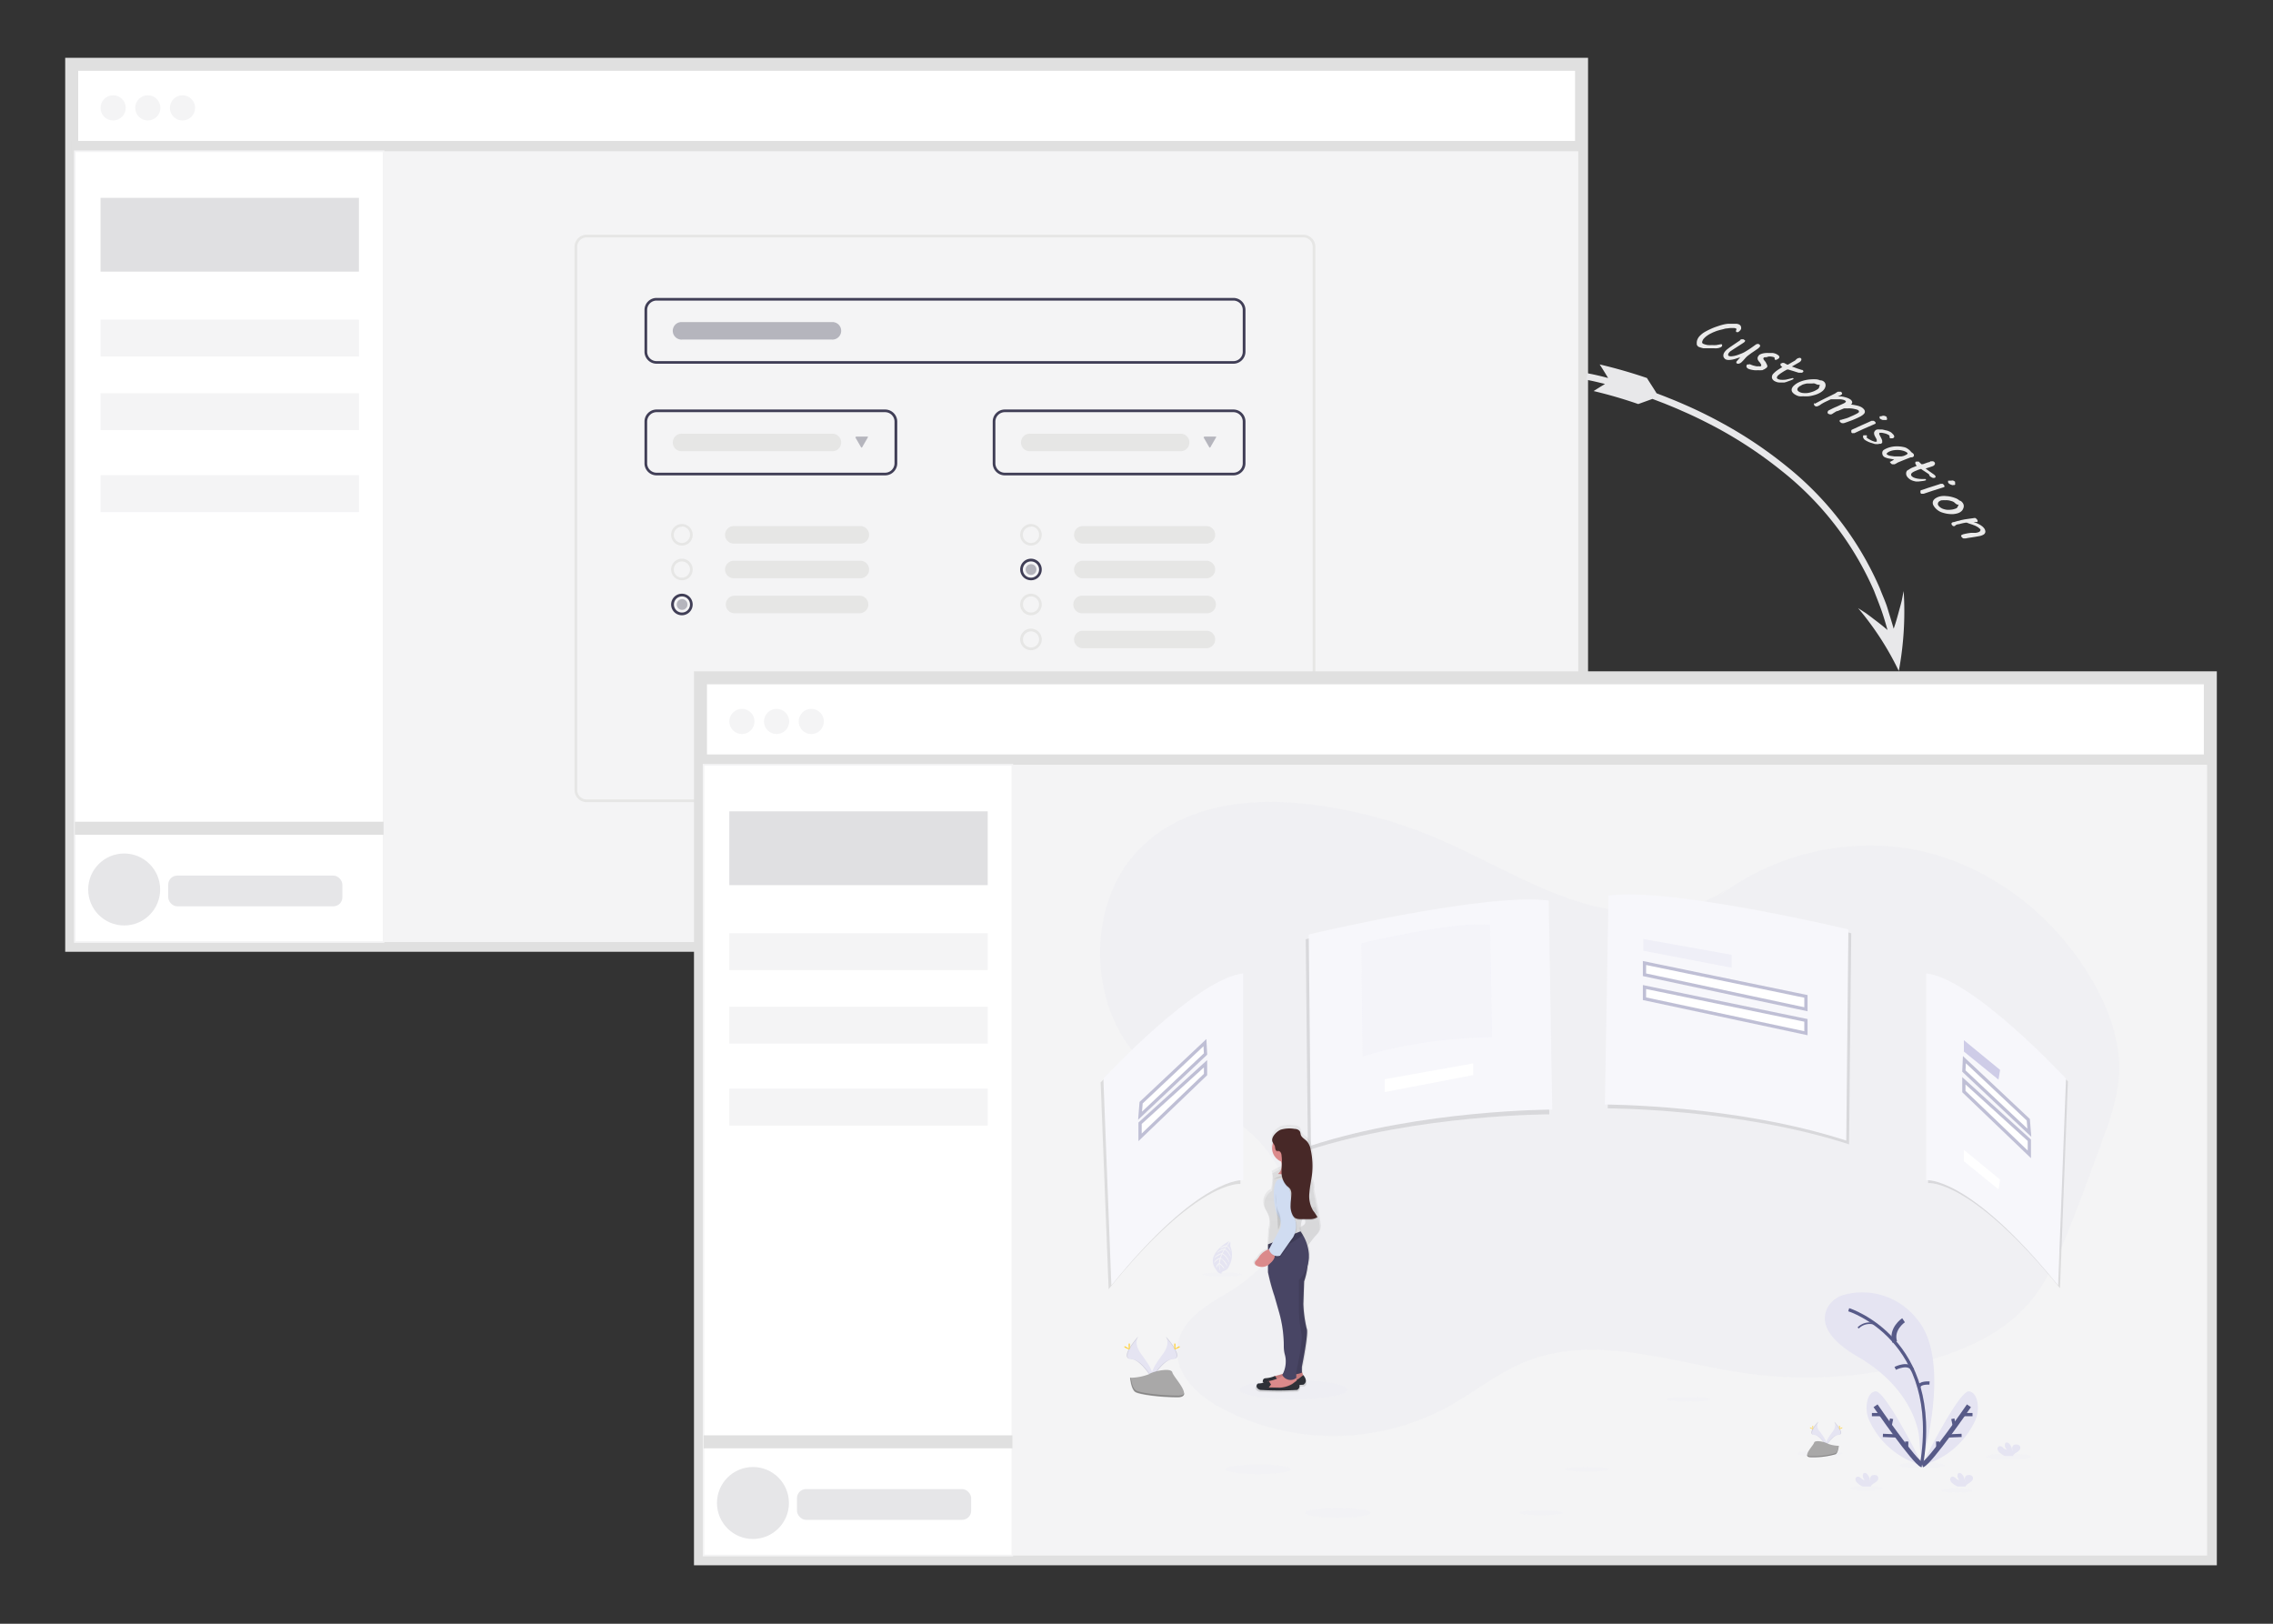 <svg xmlns="http://www.w3.org/2000/svg" xmlns:xlink="http://www.w3.org/1999/xlink" id="Layer_1" data-name="Layer 1" viewBox="0 0 350 250"><rect x="0" y="0" width="350" height="250" fill="#333333" stroke="none"/><defs><style>.cls-1,.cls-16,.cls-17,.cls-3{fill:#fff;}.cls-1{stroke:#e0e0e0;stroke-width:2px;}.cls-1,.cls-17,.cls-3,.cls-30,.cls-31,.cls-32{stroke-miterlimit:10;}.cls-2{fill:#f4f4f5;}.cls-3{stroke:#f4f4f5;}.cls-3,.cls-32{stroke-width:0.25px;}.cls-4{fill:#e6e6e8;}.cls-5{fill:#e0e0e2;}.cls-6{fill:#e6e6e5;}.cls-7{fill:#403e56;}.cls-8{fill:#b5b5bd;}.cls-9{fill:#ccc9e5;}.cls-10,.cls-18,.cls-19,.cls-9{opacity:0.1;}.cls-18,.cls-19,.cls-22,.cls-27,.cls-9{isolation:isolate;}.cls-11,.cls-19,.cls-22,.cls-27{fill:#010101;}.cls-12{fill:#f7f7fb;}.cls-13,.cls-22{opacity:0.2;}.cls-14,.cls-18{fill:#e5e4f2;}.cls-15{fill:#cecce7;}.cls-17{stroke:#bfbfd5;}.cls-17,.cls-30{stroke-width:0.5px;}.cls-20{fill:#ffd139;}.cls-21{fill:#a9a8a8;}.cls-23{fill:url(#linear-gradient);}.cls-24{fill:#db8a8b;}.cls-25{fill:#2f3138;}.cls-26{fill:#484564;}.cls-27{opacity:0.05;}.cls-28{fill:#d0dcf1;}.cls-29{fill:#472827;}.cls-30,.cls-31,.cls-32{fill:none;stroke:#575a88;}.cls-31{stroke-width:0.75px;}.cls-33{fill:#e8e8ea;}.cls-34{fill:#eaeaea;}</style><linearGradient id="linear-gradient" x1="2682.74" y1="-34.76" x2="2682.74" y2="6.39" gradientTransform="translate(2880.94 179.63) rotate(180)" gradientUnits="userSpaceOnUse"><stop offset="0" stop-color="#818181" stop-opacity="0.25"></stop><stop offset="0.54" stop-color="#818181" stop-opacity="0.12"></stop><stop offset="1" stop-color="#818181" stop-opacity="0.1"></stop></linearGradient></defs><title>Customisation</title><rect class="cls-1" x="11.04" y="9.9" width="232.49" height="135.64"></rect><line class="cls-1" x1="11.04" y1="22.7" x2="243.53" y2="22.7"></line><circle class="cls-2" cx="17.42" cy="16.61" r="1.94"></circle><circle class="cls-2" cx="22.76" cy="16.61" r="1.94"></circle><circle class="cls-2" cx="28.1" cy="16.61" r="1.94"></circle><rect class="cls-2" x="59.06" y="23.29" width="183.96" height="121.75"></rect><rect class="cls-3" x="11.52" y="23.29" width="47.54" height="121.75"></rect><line class="cls-1" x1="11.52" y1="127.52" x2="59.06" y2="127.52"></line><circle class="cls-4" cx="19.12" cy="136.95" r="5.54"></circle><rect class="cls-4" x="25.9" y="134.81" width="26.82" height="4.73" rx="1.39" ry="1.39"></rect><rect class="cls-5" x="15.48" y="30.46" width="39.79" height="11.36"></rect><rect class="cls-2" x="15.48" y="49.21" width="39.79" height="5.68"></rect><rect class="cls-2" x="15.48" y="60.54" width="39.79" height="5.68"></rect><rect class="cls-2" x="15.48" y="73.16" width="39.79" height="5.68"></rect><path class="cls-6" d="M200.68,123.5H90.33a1.86,1.86,0,0,1-1.86-1.86V38a1.86,1.86,0,0,1,1.86-1.86H200.68A1.86,1.86,0,0,1,202.54,38v83.64A1.86,1.86,0,0,1,200.68,123.5ZM90.33,36.55A1.46,1.46,0,0,0,88.88,38v83.64a1.46,1.46,0,0,0,1.45,1.45H200.68a1.45,1.45,0,0,0,1.45-1.45V38a1.45,1.45,0,0,0-1.45-1.45Z"></path><path class="cls-7" d="M189.92,56H101.1a1.86,1.86,0,0,1-1.86-1.86V47.73a1.86,1.86,0,0,1,1.86-1.86h88.82a1.86,1.86,0,0,1,1.86,1.86v6.42A1.86,1.86,0,0,1,189.92,56ZM101.1,46.28a1.45,1.45,0,0,0-1.45,1.45v6.42a1.45,1.45,0,0,0,1.45,1.45h88.82a1.44,1.44,0,0,0,1.44-1.45V47.73a1.44,1.44,0,0,0-1.44-1.45Z"></path><path class="cls-7" d="M136.29,73.19H101.1a1.86,1.86,0,0,1-1.86-1.86V64.91a1.86,1.86,0,0,1,1.86-1.86h35.19a1.87,1.87,0,0,1,1.87,1.86v6.42A1.87,1.87,0,0,1,136.29,73.19ZM101.1,63.46a1.46,1.46,0,0,0-1.45,1.45v6.42a1.45,1.45,0,0,0,1.45,1.45h35.19a1.45,1.45,0,0,0,1.45-1.45V64.91a1.46,1.46,0,0,0-1.45-1.45Z"></path><path class="cls-7" d="M189.92,73.19h-35.2a1.86,1.86,0,0,1-1.86-1.86V64.91a1.86,1.86,0,0,1,1.86-1.86h35.2a1.86,1.86,0,0,1,1.86,1.86v6.42A1.86,1.86,0,0,1,189.92,73.19Zm-35.2-9.73a1.46,1.46,0,0,0-1.45,1.45v6.42a1.45,1.45,0,0,0,1.45,1.45h35.2a1.44,1.44,0,0,0,1.44-1.45V64.91a1.45,1.45,0,0,0-1.44-1.45Z"></path><path class="cls-6" d="M190,113.77h-23.6a1.76,1.76,0,0,1-1.76-1.76v-2.27a1.76,1.76,0,0,1,1.76-1.76H190a1.76,1.76,0,0,1,1.76,1.76V112A1.76,1.76,0,0,1,190,113.77Z"></path><path class="cls-6" d="M105,84a1.66,1.66,0,1,1,1.66-1.66A1.65,1.65,0,0,1,105,84Zm0-2.9a1.25,1.25,0,1,0,1.25,1.24A1.25,1.25,0,0,0,105,81.06Z"></path><path class="cls-6" d="M105,89.34a1.66,1.66,0,1,1,1.66-1.65A1.65,1.65,0,0,1,105,89.34Zm0-2.9a1.25,1.25,0,1,0,1.25,1.25A1.26,1.26,0,0,0,105,86.44Z"></path><path class="cls-7" d="M105,94.73a1.66,1.66,0,1,1,1.66-1.66A1.66,1.66,0,0,1,105,94.73Zm0-2.9a1.24,1.24,0,1,0,1.25,1.24A1.24,1.24,0,0,0,105,91.83Z"></path><path class="cls-6" d="M113.11,81a1.35,1.35,0,1,0,0,2.69h19.25a1.35,1.35,0,1,0,0-2.69Z"></path><path class="cls-6" d="M113.11,86.34a1.35,1.35,0,1,0,0,2.69h19.25a1.35,1.35,0,1,0,0-2.69Z"></path><path class="cls-6" d="M113.11,91.72a1.35,1.35,0,1,0,0,2.7h19.25a1.35,1.35,0,0,0,0-2.7Z"></path><path class="cls-6" d="M158.76,84a1.66,1.66,0,1,1,1.65-1.66A1.66,1.66,0,0,1,158.76,84Zm0-2.9A1.25,1.25,0,1,0,160,82.3,1.24,1.24,0,0,0,158.76,81.06Z"></path><path class="cls-7" d="M158.76,89.34a1.66,1.66,0,1,1,1.65-1.65A1.65,1.65,0,0,1,158.76,89.34Zm0-2.9A1.25,1.25,0,1,0,160,87.69,1.25,1.25,0,0,0,158.76,86.44Z"></path><path class="cls-6" d="M158.76,94.73a1.66,1.66,0,1,1,1.65-1.66A1.66,1.66,0,0,1,158.76,94.73Zm0-2.9A1.24,1.24,0,1,0,160,93.07,1.23,1.23,0,0,0,158.76,91.83Z"></path><path class="cls-6" d="M158.76,100.11a1.66,1.66,0,1,1,1.65-1.66A1.66,1.66,0,0,1,158.76,100.11Zm0-2.9A1.24,1.24,0,1,0,160,98.45,1.24,1.24,0,0,0,158.76,97.21Z"></path><path class="cls-6" d="M166.62,81a1.35,1.35,0,0,0,0,2.69h19.26a1.35,1.35,0,0,0,0-2.69Z"></path><path class="cls-6" d="M166.62,86.34a1.35,1.35,0,0,0,0,2.69h19.26a1.35,1.35,0,0,0,0-2.69Z"></path><path class="cls-6" d="M166.62,91.72a1.35,1.35,0,0,0,0,2.7h19.26a1.35,1.35,0,0,0,0-2.7Z"></path><path class="cls-6" d="M166.62,97.11a1.35,1.35,0,0,0,0,2.69h19.26a1.35,1.35,0,0,0,0-2.69Z"></path><path class="cls-6" d="M105.06,66.78a1.35,1.35,0,1,0,0,2.69h23a1.35,1.35,0,1,0,0-2.69Z"></path><path class="cls-8" d="M105.06,49.59a1.35,1.35,0,1,0,0,2.69h23a1.35,1.35,0,1,0,0-2.69Z"></path><path class="cls-8" d="M131.82,67.26a.09.09,0,0,0-.1.1.07.07,0,0,0,0,0l.88,1.53a.11.11,0,0,0,.14,0l0,0,.88-1.53a.11.11,0,0,0,0-.14h-1.81Z"></path><path class="cls-6" d="M158.68,66.78a1.35,1.35,0,1,0,0,2.69h23a1.35,1.35,0,1,0,0-2.69Z"></path><path class="cls-8" d="M185.44,67.26a.09.09,0,0,0-.1.1.07.07,0,0,0,0,0l.88,1.53a.11.11,0,0,0,.14,0l0,0,.88-1.53a.1.1,0,0,0,0-.14h-1.81Z"></path><circle class="cls-8" cx="158.76" cy="87.69" r="0.83"></circle><circle class="cls-8" cx="105.03" cy="93.07" r="0.83"></circle><rect class="cls-1" x="107.86" y="104.36" width="232.49" height="135.64"></rect><line class="cls-1" x1="107.86" y1="117.16" x2="340.35" y2="117.16"></line><circle class="cls-2" cx="114.24" cy="111.08" r="1.94"></circle><circle class="cls-2" cx="119.58" cy="111.08" r="1.94"></circle><circle class="cls-2" cx="124.92" cy="111.08" r="1.94"></circle><rect class="cls-2" x="155.89" y="117.75" width="183.96" height="121.75"></rect><path class="cls-9" d="M266.05,136.79c-6.74,4.71-15.47,4.41-23.13,2s-14.68-6.82-22.14-9.92a71.54,71.54,0,0,0-19.45-5.07c-9.51-1.09-20.12.23-26.74,7.86-7.38,8.48-6.81,23.8,1.16,31.59,4.06,4,9.37,5.91,14,9s8.93,8.22,8.54,14.19c-.37,5.54-4.62,9.78-9,12.44-3.4,2.06-7.58,4.3-8,8.57-.4,4.12,3.12,7.35,6.48,9.19a36.83,36.83,0,0,0,35.38-.15c3.89-2.18,7.47-5.06,11.55-6.75,10.73-4.44,22.54,0,33.9,1.67a67.88,67.88,0,0,0,28.83-2.1c5.62-1.66,11.26-4.2,15.21-8.93,2.85-3.41,4.63-7.73,6.29-12q2.67-6.82,5.13-13.74a34.58,34.58,0,0,0,2.2-8.55c.46-5.36-1.48-10.67-4.12-15.2-6.27-10.76-16.83-18.32-28.27-20.24a38.72,38.72,0,0,0-32.41,10"></path><g class="cls-10"><path class="cls-11" d="M248.11,138.47l-.55,32.18s20.08,0,37.16,5.54l.34-32.5S257.65,137.14,248.11,138.47Z"></path></g><path class="cls-12" d="M247.68,137.89l-.56,32.17s20.08,0,37.17,5.55l.33-32.51S257.22,136.55,247.68,137.89Z"></path><g class="cls-10"><path class="cls-11" d="M238,139.39l.56,32.18s-20.09,0-37.17,5.54l-.33-32.5S228.49,138.07,238,139.39Z"></path></g><path class="cls-12" d="M238.47,138.66l.55,32.18s-20.08,0-37.16,5.55l-.34-32.51S228.93,137.34,238.47,138.66Z"></path><g class="cls-13"><path class="cls-14" d="M229.45,142.42l.3,17.25s-10.78,0-19.94,3l-.18-17.44S224.33,141.71,229.45,142.42Z"></path></g><g class="cls-10"><path class="cls-11" d="M296.89,150.3v31.85s6.55-.78,20.31,16.19l1.22-31.84S304.1,151.08,296.89,150.3Z"></path></g><path class="cls-12" d="M296.6,149.87v31.84s6.55-.78,20.31,16.2l1.22-31.84S303.81,150.64,296.6,149.87Z"></path><g class="cls-10"><path class="cls-11" d="M191,150.45v31.84s-6.55-.78-20.29,16.2l-1.23-31.84S183.78,151.23,191,150.45Z"></path></g><path class="cls-12" d="M191.43,149.87v31.84s-6.55-.78-20.3,16.2l-1.23-31.84S184.22,150.64,191.43,149.87Z"></path><g class="cls-13"><polygon class="cls-15" points="253.04 144.58 266.64 147.01 266.64 148.99 253.04 146.38 253.04 144.58"></polygon></g><polygon class="cls-16" points="226.83 163.73 213.23 166.16 213.23 168.14 226.83 165.53 226.83 163.73"></polygon><polygon class="cls-17" points="253.22 148.27 278.08 153.41 278.08 155.39 253.22 150.08 253.22 148.27"></polygon><polygon class="cls-17" points="253.22 151.97 278.08 157.1 278.08 159.08 253.22 153.77 253.22 151.97"></polygon><polygon class="cls-15" points="302.4 160.15 302.4 161.9 307.73 166.23 307.98 164.73 302.4 160.15"></polygon><polygon class="cls-16" points="302.4 177.04 302.4 178.79 307.73 183.12 307.98 181.62 302.4 177.04"></polygon><polygon class="cls-17" points="302.48 163.15 302.4 164.9 312.48 174.4 312.32 172.4 302.48 163.15"></polygon><polygon class="cls-17" points="302.4 166.4 302.4 168.06 312.48 177.73 312.48 175.56 302.4 166.4"></polygon><polygon class="cls-17" points="185.54 160.53 185.63 162.28 175.55 171.78 175.71 169.78 185.54 160.53"></polygon><polygon class="cls-17" points="185.63 163.78 185.63 165.44 175.55 175.11 175.55 172.94 185.63 163.78"></polygon><ellipse class="cls-18" cx="199.18" cy="213.96" rx="8.3" ry="1.49"></ellipse><path class="cls-14" d="M179.5,205.75s.8,1-.37,2.62-2.13,2.91-1.74,3.89c0,0,1.76-2.93,3.2-3S181.08,207.52,179.5,205.75Z"></path><path class="cls-19" d="M179.5,205.75a1.41,1.41,0,0,1,.17.32c1.4,1.65,2.14,3.18.8,3.22s-2.77,2.28-3.12,2.85a.93.93,0,0,0,0,.13s1.76-2.94,3.2-3S181.08,207.52,179.5,205.75Z"></path><path class="cls-20" d="M181,207.08c0,.37,0,.67-.09.67s-.1-.3-.1-.67.06-.2.11-.2S181,206.71,181,207.08Z"></path><path class="cls-20" d="M181.5,207.52c-.32.17-.61.28-.63.23s.22-.22.54-.4.2,0,.22,0S181.82,207.34,181.5,207.52Z"></path><path class="cls-14" d="M175.28,205.75s-.8,1,.37,2.62,2.13,2.91,1.74,3.9c0,0-1.76-2.94-3.2-3S173.7,207.52,175.28,205.75Z"></path><path class="cls-19" d="M175.28,205.75a1.41,1.41,0,0,0-.17.32c-1.4,1.65-2.14,3.18-.8,3.22s2.77,2.28,3.12,2.85a.65.65,0,0,1,0,.13s-1.76-2.94-3.2-3S173.7,207.52,175.28,205.75Z"></path><path class="cls-20" d="M173.79,207.08c0,.37,0,.67.09.67s.1-.3.1-.67-.06-.2-.11-.2S173.79,206.71,173.79,207.08Z"></path><path class="cls-20" d="M173.28,207.52c.32.17.61.28.63.23s-.22-.22-.54-.4-.2,0-.22,0S173,207.34,173.28,207.52Z"></path><path class="cls-21" d="M174,212.13a8.27,8.27,0,0,0,2.92-.55c.67-.48,3.44-1.05,3.6-.28s3.36,3.83.84,3.85-5.87-.4-6.54-.81S174,212.13,174,212.13Z"></path><path class="cls-22" d="M181.44,214.88c-2.52,0-5.86-.39-6.54-.8-.51-.32-.71-1.44-.78-2h-.07s.14,1.8.81,2.21,4,.82,6.54.8c.73,0,1-.26,1-.65C182.26,214.73,182,214.87,181.44,214.88Z"></path><ellipse class="cls-18" cx="188.2" cy="196.23" rx="3.08" ry="0.31"></ellipse><path class="cls-14" d="M189.28,191.08s-4,2.07-1.94,4.51a.76.76,0,0,0,.76.49s-.12-.2.32-.37a1.78,1.78,0,0,0,.43-.23.93.93,0,0,0,.39-.52h0a3.59,3.59,0,0,0,.19-3.13,2.09,2.09,0,0,0,0-.67l-.49.67a1.38,1.38,0,0,1,.56.84s-.52-.84-.64-.74-.24.36-.24.36a2.29,2.29,0,0,1,.94,1.37s-.49-1.08-1-1.24l-.3.55a2.33,2.33,0,0,1,1.06,1.45s-.55-1.11-1.12-1.33l-.22.58s.92.58,1,1.31c0,0-.77-1.22-1-1.18a2.66,2.66,0,0,0-.15.7s.65.44.67.87c0,0-.61-.76-.7-.71a3.11,3.11,0,0,0,.15,1.16,2.36,2.36,0,0,1-.27-1.16,1.18,1.18,0,0,0-.38.62s-.18-.42.39-.81a3.21,3.21,0,0,1,.12-.66,2.67,2.67,0,0,0-.87.66s.09-.55.93-.82l.21-.58a4,4,0,0,0-1.09.66s.18-.54,1.16-.8l.29-.54a4.57,4.57,0,0,0-1.1.54,1.88,1.88,0,0,1,1.19-.69l.24-.34s-.54.2-.69.27-.18,0-.18,0a2,2,0,0,1,1-.44A4.57,4.57,0,0,0,189.28,191.08Z"></path><path class="cls-23" d="M193.24,194.77a1.72,1.72,0,0,0,1.91-.12v1.18a30.69,30.69,0,0,0,1.06,3.76l.7,2.43a18.85,18.85,0,0,1,.78,5.28,4.94,4.94,0,0,0,.23,1.66,4.13,4.13,0,0,1-.38,2.82c-.42.14-.85.25-1.16.32l-.11,0h0a4.77,4.77,0,0,1-1.53.36.41.41,0,0,0-.29.72,2.13,2.13,0,0,1-.71.09c-.47-.06-.7.75.18,1a49.69,49.69,0,0,0,5.89,0,.73.73,0,0,0,.38-.79l.62,0s.88-.4,0-1.5l-.05,0-.18-.56v-.75s1.11-5.39.76-6a19.19,19.19,0,0,1-.53-3.87l.12-3.53a8.62,8.62,0,0,0,.57-2.5,5.42,5.42,0,0,0,.22-1.19c0-.19,0-.39,0-.6a3.78,3.78,0,0,0-.21-1.33,13.35,13.35,0,0,1,1.33-1.67,1.72,1.72,0,0,0,.53-1.51l-.29-2-.71-3.34a2.51,2.51,0,0,0-.32-1.77c.05-.3.1-.61.14-.91a11.3,11.3,0,0,0-.21-3.93,2.67,2.67,0,0,0-.55-1.25c-.36-.39-.94-.62-1.07-1.13a2.62,2.62,0,0,0-.09-.38,1,1,0,0,0-.89-.49,4.81,4.81,0,0,0-2.17.11,2.72,2.72,0,0,0-1.26,1.17,1,1,0,0,0-.14.73,1.09,1.09,0,0,0,.1.25,2.28,2.28,0,0,0-.14.77,2.25,2.25,0,0,0,1.44,2.1l0,.13a1.7,1.7,0,0,1,.06.31l0,.62a.24.24,0,0,0,0,.08,14.72,14.72,0,0,0-1.48.76c.35.52-.06,2.72-.06,2.72a2.24,2.24,0,0,0-.83,3.24,3.42,3.42,0,0,1,.41,2.87l-.14,2.26h0l0,.45h0v.18h0v.18a2.78,2.78,0,0,0-1.38,1,3.7,3.7,0,0,1-.61.76.45.45,0,0,0-.07.64A.53.53,0,0,0,193.24,194.77Zm7.11-6a2.25,2.25,0,0,1,.21-1.14H201a2,2,0,0,0,.05.28c.12.51-.36.76-.68.86Z"></path><path class="cls-24" d="M200.47,211.19l.22.68-.73.73-2.44.57-1.75-.17.11-.63h0a.74.74,0,0,1,.56-.54c.73-.17,2.1-.56,2.39-1.1Z"></path><path class="cls-19" d="M200.47,211.19l.22.68-.73.73-2.44.57-1.75-.17.11-.63h0a.74.74,0,0,1,.56-.54c.73-.17,2.1-.56,2.39-1.1Z"></path><path class="cls-25" d="M196.33,212.83l.34-.46-.34-.52a4.51,4.51,0,0,1-1.47.35c-.46,0-.68.74.17,1a48,48,0,0,0,5.66,0s.86-.4,0-1.48l-.73.57a4.31,4.31,0,0,1-1.87.57Z"></path><path class="cls-24" d="M194.8,213.79l1.76.17,2.43-.56.74-.74-.06-.18-.08-.26-.08-.24-1.65-.46a1,1,0,0,1-.33.34,7.25,7.25,0,0,1-2.06.76l-.07,0a.79.79,0,0,0-.29.18.65.65,0,0,0-.2.35Z"></path><path class="cls-19" d="M194.8,213.79l1.76.17,2.43-.56.74-.74-.06-.18L199,213a4.26,4.26,0,0,1-1.87.57h-1.75l.34-.46-.31-.47a.79.79,0,0,0-.29.18.65.65,0,0,0-.2.35Z"></path><path class="cls-25" d="M195.37,213.62l.34-.45-.34-.53a4.72,4.72,0,0,1-1.48.36c-.45-.06-.68.74.17,1a46,46,0,0,0,5.67,0s.85-.39,0-1.47l-.74.56a4.26,4.26,0,0,1-1.87.57Z"></path><path class="cls-24" d="M196.78,180.75s2.73.28,2.33-.85a2,2,0,0,1-.08-1,2.85,2.85,0,0,1,.48-1.15l-2.55.4a3.32,3.32,0,0,1,.35.82A1.7,1.7,0,0,1,196.78,180.75Z"></path><path class="cls-26" d="M201.43,193.67a12.07,12.07,0,0,1-.62,3.63l-.12,3.45a19,19,0,0,0,.51,3.8c.34.63-.74,5.9-.74,5.9v.9s-1.81.69-2.33-.11l.52-6.74-.22-9.36Z"></path><path class="cls-19" d="M201.43,193.67a12.07,12.07,0,0,1-.62,3.63l-.12,3.45a19,19,0,0,0,.51,3.8c.34.63-.74,5.9-.74,5.9v.9s-1.81.69-2.33-.11l.52-6.74-.22-9.36Z"></path><path class="cls-27" d="M202.57,185.85l.34.9.28,1.93a1.68,1.68,0,0,1-.51,1.47,16.3,16.3,0,0,0-1.59,2.1L200,189s1.08-.18.91-.91a10.48,10.48,0,0,1-.11-2.1Z"></path><path class="cls-19" d="M197.53,211.86a1.41,1.41,0,0,0,2.06.36l-.08-.24-1.65-.46A1,1,0,0,1,197.53,211.86Z"></path><path class="cls-26" d="M195.25,195.88a31,31,0,0,0,1,3.68l.68,2.38a19,19,0,0,1,.75,5.18,5.3,5.3,0,0,0,.22,1.63,4.34,4.34,0,0,1-.45,2.94,1.43,1.43,0,0,0,2.15.46v-.91s1.08-4.93.8-5.89a22.88,22.88,0,0,1-.4-3.57v-4.71a5.32,5.32,0,0,0,1.55-3.39c0-.18,0-.38,0-.58a6.77,6.77,0,0,0-1.16-3.31,1.72,1.72,0,0,0-.14-.2l-5,2h0v.63Z"></path><path class="cls-19" d="M197,178.14a3,3,0,0,1,.35.82,2.19,2.19,0,0,0,1.72-.07,2.73,2.73,0,0,1,.49-1.15Z"></path><circle class="cls-24" cx="198.09" cy="176.78" r="2.21"></circle><path class="cls-19" d="M195.25,192.2h0c2.37.48,5.36-2,5.36-2a4.11,4.11,0,0,1-.21-.42l-.13-.21-5,2v.2Z"></path><path class="cls-27" d="M195.88,180.69s3.18-1.93,4.2-1.13l1.42,1.81s.9.28.73,2.1l.68,3.28-2,.51a2.23,2.23,0,0,0-.23,2.78s-3,2.5-5.39,2l.17-2.67a3.44,3.44,0,0,0-.4-2.83,2.22,2.22,0,0,1,.8-3.17S196.22,181.2,195.88,180.69Z"></path><path class="cls-24" d="M195.71,192.25a3,3,0,0,0-1.76,1.14,3.49,3.49,0,0,1-.59.74.44.44,0,0,0,0,.63.39.39,0,0,0,.1.08,1.72,1.72,0,0,0,2.11-.32C197.12,193.22,195.71,192.25,195.71,192.25Z"></path><path class="cls-19" d="M197.46,181.77s1.14-.12,1.42,2.83.74,3.63.74,3.63a3.64,3.64,0,0,1-.4,2.44c-.68.9-2,2.83-2,2.83a1.31,1.31,0,0,1-1.7-1l1.75-3.29a2.33,2.33,0,0,0-.39-1.92C196.22,186.47,195.71,181.2,197.46,181.77Z"></path><path class="cls-28" d="M197.35,181.6s1.13-.11,1.42,2.83.74,3.63.74,3.63a3.64,3.64,0,0,1-.4,2.44c-.68.91-2,2.83-2,2.83a1.31,1.31,0,0,1-1.7-1l1.76-3.28a2.37,2.37,0,0,0-.4-1.93C196.1,186.3,195.59,181,197.35,181.6Z"></path><path class="cls-19" d="M196.42,183.72a6.38,6.38,0,0,0,.39,2.72,2.91,2.91,0,0,1,0,2.89"></path><path class="cls-19" d="M196.13,181.57a2.71,2.71,0,0,1,1.76-.51,3.77,3.77,0,0,0,1.87-.46"></path><path class="cls-19" d="M199.29,173.92a1,1,0,0,1,.86.49c0,.12.06.24.08.37.12.49.68.73,1,1.1a2.72,2.72,0,0,1,.53,1.23A11.58,11.58,0,0,1,202,181c-.11.94-.34,1.87-.4,2.81a4.44,4.44,0,0,0,.57,2.73,6.9,6.9,0,0,1,.67,1,2,2,0,0,1-1.19.32h-1.46a1.6,1.6,0,0,1-.74-.16,1.13,1.13,0,0,1-.39-.42,3,3,0,0,1-.34-1.59c0-.55.1-1.09.11-1.64a1.48,1.48,0,0,0-.19-.86,2.79,2.79,0,0,0-.47-.44,3,3,0,0,1-.84-2.21c0-.81.11-1.62.05-2.43,0-.32-.15-.7-.46-.76a1.35,1.35,0,0,1-.29,0c-.25-.09-.23-.44-.29-.7s-.33-.51-.4-.81c-.16-.68.71-1.5,1.28-1.74A4.42,4.42,0,0,1,199.29,173.92Z"></path><path class="cls-29" d="M199.34,173.81c.35,0,.74.16.86.48a2.57,2.57,0,0,1,.08.38c.13.49.69.72,1,1.1a2.59,2.59,0,0,1,.54,1.23,11.58,11.58,0,0,1,.2,3.85c-.11.94-.34,1.86-.4,2.81a4.39,4.39,0,0,0,.57,2.73,6.9,6.9,0,0,1,.67,1,2,2,0,0,1-1.19.31q-.73,0-1.47,0a1.59,1.59,0,0,1-.74-.15,1.21,1.21,0,0,1-.39-.42,3,3,0,0,1-.34-1.59c0-.55.1-1.1.11-1.65a1.51,1.51,0,0,0-.19-.86,2.73,2.73,0,0,0-.47-.43,3,3,0,0,1-.84-2.21c0-.82.11-1.63,0-2.43,0-.32-.14-.7-.45-.76l-.29,0c-.25-.1-.23-.45-.29-.71s-.33-.51-.4-.8c-.16-.69.71-1.5,1.28-1.75A4.7,4.7,0,0,1,199.34,173.81Z"></path><ellipse class="cls-18" cx="309.34" cy="224.27" rx="3.49" ry="0.48"></ellipse><ellipse class="cls-18" cx="295.95" cy="225.62" rx="3.49" ry="0.48"></ellipse><ellipse class="cls-18" cx="280.18" cy="223.79" rx="3.49" ry="0.48"></ellipse><ellipse class="cls-18" cx="301.31" cy="229.49" rx="2.48" ry="0.34"></ellipse><ellipse class="cls-18" cx="287.41" cy="229.15" rx="2.48" ry="0.34"></ellipse><path class="cls-14" d="M295.87,225.52s4.91-16.07-.76-22.51a10.68,10.68,0,0,0-11.21-3.64,4.06,4.06,0,0,0-2.58,2.14c-.75,1.63-.61,4.27,4.71,7.35,8.9,5.15,9.46,12.23,9.46,12.23Z"></path><path class="cls-30" d="M284.67,201.65s14.44,4.51,11.21,23.87"></path><path class="cls-31" d="M293.11,203.27s-2,1.34-1.36,3.35"></path><path class="cls-32" d="M286.12,204.46a2.5,2.5,0,0,1,2.69-.56"></path><path class="cls-30" d="M291.83,210.68s2.14-1.08,2.69.28"></path><path class="cls-30" d="M297.11,212.94s-1.6-.12-1.63.64"></path><path class="cls-14" d="M296.07,225.64s-5.74-11.67-7.31-11.42c-.75.12-1.1.86-1.25,1.6a4.66,4.66,0,0,0,.31,2.85A12.58,12.58,0,0,0,296.07,225.64Z"></path><path class="cls-31" d="M288.8,216.44s6,8.73,7.19,9.12"></path><line class="cls-30" x1="288.24" y1="217.8" x2="289.65" y2="217.8"></line><line class="cls-30" x1="289.93" y1="221" x2="292.13" y2="221.09"></line><line class="cls-30" x1="291.27" y1="218.44" x2="291.03" y2="219.59"></line><line class="cls-30" x1="293.61" y1="221.94" x2="293.57" y2="222.98"></line><path class="cls-14" d="M295.9,225.64s5.74-11.67,7.32-11.42c.75.12,1.09.86,1.25,1.6a4.81,4.81,0,0,1-.31,2.85A12.63,12.63,0,0,1,295.9,225.64Z"></path><path class="cls-31" d="M303.18,216.44s-6,8.73-7.19,9.12"></path><line class="cls-30" x1="303.73" y1="217.8" x2="302.32" y2="217.8"></line><line class="cls-30" x1="302.05" y1="221" x2="299.84" y2="221.09"></line><line class="cls-30" x1="300.7" y1="218.44" x2="300.94" y2="219.59"></line><line class="cls-30" x1="298.36" y1="221.94" x2="298.4" y2="222.98"></line><path class="cls-14" d="M286.05,228.37a1,1,0,0,1-.33-.49.45.45,0,0,1,.23-.51.63.63,0,0,1,.6.22c.17.14.37.31.58.28a.9.9,0,0,1-.27-.84.36.36,0,0,1,.07-.17.38.38,0,0,1,.47,0,1.75,1.75,0,0,1,.57,1.46,3,3,0,0,0,0-.6.6.6,0,0,1,.23-.53.57.57,0,0,1,.34-.08.71.71,0,0,1,.56.15.57.57,0,0,1,0,.69,2.19,2.19,0,0,1-.59.46,1.38,1.38,0,0,0-.41.39l0,.07H286.8A3.28,3.28,0,0,1,286.05,228.37Z"></path><path class="cls-14" d="M307.92,223.67a1,1,0,0,1-.33-.5.45.45,0,0,1,.23-.5.64.64,0,0,1,.6.21.87.87,0,0,0,.59.3.89.89,0,0,1-.28-.84.38.38,0,0,1,.08-.17c.11-.13.32-.07.46,0a1.73,1.73,0,0,1,.57,1.45,2,2,0,0,0,0-.6.64.64,0,0,1,.23-.53.66.66,0,0,1,.34-.08.72.72,0,0,1,.56.16.56.56,0,0,1,0,.68,2,2,0,0,1-.59.46,1.42,1.42,0,0,0-.41.4l0,.07h-1.25A4,4,0,0,1,307.92,223.67Z"></path><path class="cls-14" d="M300.63,228.37a1,1,0,0,1-.33-.49.46.46,0,0,1,.23-.51c.21-.08.44.07.61.22a.8.8,0,0,0,.58.28.89.89,0,0,1-.28-.84.38.38,0,0,1,.08-.17c.11-.12.32-.07.46,0a1.75,1.75,0,0,1,.57,1.46,2.41,2.41,0,0,0,0-.6.6.6,0,0,1,.23-.53.57.57,0,0,1,.34-.08.71.71,0,0,1,.56.15.57.57,0,0,1,0,.69,2.19,2.19,0,0,1-.59.46,1.38,1.38,0,0,0-.41.39l0,.07h-1.25A3.34,3.34,0,0,1,300.63,228.37Z"></path><path class="cls-14" d="M280,218.86a1.28,1.28,0,0,0,.21,1.54c.69.92,1.25,1.71,1,2.28,0,0-1-1.71-1.87-1.75S279,219.89,280,218.86Z"></path><path class="cls-19" d="M280,218.86a.54.54,0,0,0-.1.2c-.82,1-1.26,1.86-.47,1.88s1.62,1.34,1.83,1.67l0,.07s-1-1.71-1.87-1.75S279,219.89,280,218.86Z"></path><path class="cls-20" d="M279.09,219.64c0,.22,0,.39.05.39s.05-.17.05-.39,0-.11-.06-.11S279.09,219.43,279.09,219.64Z"></path><path class="cls-20" d="M278.79,219.9c.19.1.35.17.37.14s-.13-.13-.32-.23-.12,0-.13,0S278.6,219.8,278.79,219.9Z"></path><path class="cls-14" d="M282.43,218.86s.47.62-.22,1.54-1.24,1.71-1,2.28c0,0,1-1.71,1.88-1.75S283.35,219.89,282.43,218.86Z"></path><path class="cls-19" d="M282.43,218.86a.72.72,0,0,1,.09.2c.83,1,1.26,1.86.47,1.88s-1.61,1.34-1.82,1.67a.19.19,0,0,0,0,.07s1-1.71,1.88-1.75S283.35,219.89,282.43,218.86Z"></path><path class="cls-20" d="M283.3,219.64c0,.22,0,.39-.05.39s-.06-.17-.06-.39,0-.11.06-.11S283.3,219.43,283.3,219.64Z"></path><path class="cls-20" d="M283.6,219.9c-.19.1-.36.17-.37.14s.13-.13.32-.23.11,0,.13,0S283.79,219.8,283.6,219.9Z"></path><path class="cls-21" d="M283.15,222.6a4.78,4.78,0,0,1-1.7-.32c-.4-.28-2-.62-2.11-.16s-2,2.24-.49,2.25a12.49,12.49,0,0,0,3.82-.47C283.07,223.66,283.15,222.6,283.15,222.6Z"></path><path class="cls-22" d="M278.82,224.21a12.61,12.61,0,0,0,3.83-.47c.3-.18.42-.84.46-1.14h0s-.08,1.06-.48,1.3a12.54,12.54,0,0,1-3.82.47c-.43,0-.58-.16-.57-.38C278.34,224.12,278.5,224.21,278.82,224.21Z"></path><ellipse class="cls-18" cx="193.75" cy="226.22" rx="5.06" ry="0.75"></ellipse><ellipse class="cls-18" cx="205.99" cy="232.92" rx="5.06" ry="0.75"></ellipse><ellipse class="cls-18" cx="259.99" cy="215.45" rx="3.35" ry="0.37"></ellipse><ellipse class="cls-18" cx="244.35" cy="226.22" rx="3.35" ry="0.37"></ellipse><ellipse class="cls-18" cx="237.29" cy="232.92" rx="3.35" ry="0.37"></ellipse><rect class="cls-3" x="108.34" y="117.75" width="47.54" height="121.75"></rect><line class="cls-1" x1="108.34" y1="221.99" x2="155.89" y2="221.99"></line><circle class="cls-4" cx="115.94" cy="231.41" r="5.54"></circle><rect class="cls-4" x="122.72" y="229.27" width="26.82" height="4.73" rx="1.39" ry="1.39"></rect><rect class="cls-5" x="112.3" y="124.92" width="39.79" height="11.36"></rect><rect class="cls-2" x="112.3" y="143.68" width="39.79" height="5.68"></rect><rect class="cls-2" x="112.3" y="155" width="39.79" height="5.68"></rect><rect class="cls-2" x="112.3" y="167.62" width="39.79" height="5.68"></rect><path class="cls-33" d="M290.64,97c-.72-.63-1.5-1.22-2.24-1.78-.37-.29-.74-.56-1.11-.83l-1.18-.76a45.25,45.25,0,0,1,6.27,9.68v0h0v0A49.79,49.79,0,0,0,293.13,91l-.3,1.49c-.12.5-.26,1-.39,1.47-.27,1-.52,1.91-.85,2.84-.28-1-.63-2.08-.94-3.12s-.78-2-1.17-3.05a49,49,0,0,0-14.37-18.83,65.82,65.82,0,0,0-9.9-6.64q-2.62-1.44-5.34-2.65c-.91-.4-1.82-.8-2.75-1.16l-.69-.28-.57-.22-.78-.3c-.47-.79-1-1.56-1.48-2.35-2.38-.81-4.8-1.51-7.28-2.09.45.69.88,1.39,1.3,2.09-1.06-.28-2.1-.53-3.19-.73l-.17,1c1,.18,1.92.41,2.88.65-.6.36-1.18.72-1.75,1.09a70.54,70.54,0,0,1,6.87,2l2.19-.79,1.83.7c.92.38,1.84.74,2.75,1.16,1.82.78,3.6,1.67,5.35,2.6a65.39,65.39,0,0,1,9.9,6.57A48,48,0,0,1,288.58,91c.38,1,.79,2,1.14,3S290.36,96,290.64,97Z"></path><path class="cls-34" d="M261.64,51.82a4.39,4.39,0,0,1,.43-.41,3.64,3.64,0,0,1,.6-.39c.31-.17.62-.32.94-.46s.64-.25.94-.35a8.9,8.9,0,0,1,.86-.25,4.43,4.43,0,0,1,.71-.11h0l.41,0H267l.4,0a1.62,1.62,0,0,1,.35.09.63.63,0,0,1,.24.18.46.46,0,0,1,.1.25.56.56,0,0,1,0,.28.82.82,0,0,1-.19.28l-.16.14a.25.25,0,0,1-.12.07h-.1l-.1,0a.14.14,0,0,1-.1-.08.41.41,0,0,1,0-.11l0-.11a.37.37,0,0,0,.06-.1.44.44,0,0,0,0-.1s0,0-.06-.06a1,1,0,0,0-.37-.08h-.49l-.57.07c-.19,0-.38.07-.57.12l-.54.13-.44.13-.58.23-.52.26a5.46,5.46,0,0,0-.47.31,2.83,2.83,0,0,0-.4.37.9.9,0,0,0-.19.29,1,1,0,0,0-.08.24.26.26,0,0,0,.05.2.53.53,0,0,0,.21.12,3,3,0,0,0,.62.16,4.46,4.46,0,0,0,.63,0,4.85,4.85,0,0,0,.66,0L265,53l.09,0a.16.16,0,0,1,.08.06.16.16,0,0,1,0,.09.34.34,0,0,1,0,.1.21.21,0,0,1-.06.1.68.68,0,0,1-.29.17,1.84,1.84,0,0,1-.42.1,3.85,3.85,0,0,1-.5,0h-.94l-.3,0-.18,0-.21,0-.26-.07a3.8,3.8,0,0,1-.37-.12.48.48,0,0,1-.2-.12.61.61,0,0,1-.12-.16.3.3,0,0,1-.05-.15.83.83,0,0,1,0-.13,1.41,1.41,0,0,1,.08-.55A1.85,1.85,0,0,1,261.64,51.82Z"></path><path class="cls-34" d="M268,52.3l.12-.06.12,0h.13l.09,0,.09.06.09.07c.06,0,.09.07.07.12a.31.31,0,0,1-.1.17l-.14.11-.88.57-.64.41-.42.28a1.23,1.23,0,0,0-.22.18l-.12.15a.48.48,0,0,0-.08.18.3.3,0,0,0,0,.16.23.23,0,0,0,.11.11,1.06,1.06,0,0,0,.38.05,4.44,4.44,0,0,0,.49-.07,4.5,4.5,0,0,0,.49-.14l.4-.15.23-.09a4.6,4.6,0,0,0,.45-.22l.46-.28.4-.26.3-.21.49-.35a.62.62,0,0,1,.25-.12.45.45,0,0,1,.24,0,.56.56,0,0,1,.15.1.14.14,0,0,1,.06.11.21.21,0,0,1,0,.15.59.59,0,0,1-.15.19,2.07,2.07,0,0,1-.37.29l-.48.33-.3.2-.31.23-.28.21a2.3,2.3,0,0,0-.22.2c-.1.1-.2.21-.29.32l-.31.33-.14.14-.1.08a1,1,0,0,1-.28.13.38.38,0,0,1-.27,0,.33.33,0,0,1-.14-.09.14.14,0,0,1,0-.09.17.17,0,0,1,0-.1l.07-.09.52-.6h0l-.53.17a5.9,5.9,0,0,1-.6.17,3,3,0,0,1-.59.07,1.1,1.1,0,0,1-.52-.09.26.26,0,0,1-.1-.07l-.11-.11-.08-.13a.51.51,0,0,1-.05-.12.87.87,0,0,1,.05-.48,1.6,1.6,0,0,1,.31-.44,1.7,1.7,0,0,1,.24-.22l.26-.2.25-.18a1.39,1.39,0,0,0,.22-.15l.52-.35.4-.27.29-.19Z"></path><path class="cls-34" d="M269.37,56.08l.05,0,0,0,.05,0,.08.05.41.15.46.11a2.12,2.12,0,0,0,.42,0,.46.46,0,0,0,.27,0l.08-.06a.12.12,0,0,0,0-.12.37.37,0,0,0-.05-.16,1,1,0,0,0-.12-.17c0-.06-.09-.11-.12-.16l-.08-.1a.62.62,0,0,1-.11-.17.48.48,0,0,1-.07-.18.61.61,0,0,1,0-.19.51.51,0,0,1,.09-.22.7.7,0,0,1,.06-.09l.08-.1a.66.66,0,0,1,.24-.14,1.79,1.79,0,0,1,.37-.12,3,3,0,0,1,.43-.06,3.16,3.16,0,0,1,.43,0H273l.27.06.24.09.22.13a1.06,1.06,0,0,1,.19.16.34.34,0,0,1,.07.19.29.29,0,0,1-.1.2l-.1.08-.15.08a.47.47,0,0,1-.15.06.19.19,0,0,1-.13,0,.22.22,0,0,1-.1-.09.76.76,0,0,1,0-.11l0-.1a.13.13,0,0,0-.09-.09.73.73,0,0,0-.21-.07l-.29-.05-.33,0L272,55l-.26,0a.34.34,0,0,0-.16.08.14.14,0,0,0-.05.1.49.49,0,0,0,0,.11l.11.16a1.15,1.15,0,0,0,.14.17l.12.17L272,56a1.19,1.19,0,0,1,.08.16.49.49,0,0,1,.05.16.39.39,0,0,1,0,.14.48.48,0,0,1-.11.15l-.09.08-.11.07-.14.09-.18.08a.56.56,0,0,1-.16.07l-.12,0a4.22,4.22,0,0,1-.52,0,5.12,5.12,0,0,1-.56,0,4.34,4.34,0,0,1-.52-.09,2.49,2.49,0,0,1-.41-.13.88.88,0,0,1-.17-.12.62.62,0,0,1-.11-.17.33.33,0,0,1,0-.17.2.2,0,0,1,.06-.15l.08-.06.13,0,.12,0A.13.13,0,0,1,269.37,56.08Z"></path><path class="cls-34" d="M273.2,57.4a3.69,3.69,0,0,1,.59-.47c.22-.15.45-.29.66-.42a1,1,0,0,1-.16-.12.79.79,0,0,1-.12-.15.27.27,0,0,1,0-.15.21.21,0,0,1,.07-.15l.08,0a.52.52,0,0,1,.13-.06.32.32,0,0,1,.14,0,.21.21,0,0,1,.12,0l.47.25a.16.16,0,0,0,.15,0l.13-.07.4-.24.28-.16.2-.11.1-.07.08-.08.09-.09,0,0,.07-.05a.49.49,0,0,1,.15-.09.38.38,0,0,1,.19-.05.29.29,0,0,1,.22,0,.4.4,0,0,1,.13.13.22.22,0,0,1,0,.14.32.32,0,0,1-.06.15.53.53,0,0,1-.12.14.72.72,0,0,1-.15.11l-1.12.64.39.14.34.13.33.11.25.08.16.06a.23.23,0,0,1,.11,0,.41.41,0,0,1,.11.07l.07.08a.1.1,0,0,1,0,.09s0,.06-.06.1a.51.51,0,0,1-.16.09.41.41,0,0,1-.19,0,.55.55,0,0,1-.18,0l-.17,0-.17-.06-.24-.07-.27-.09-.27-.08-.33-.1-.23-.08-.16,0-.08,0-.46.25-.39.25a3,3,0,0,0-.3.21l-.2.16a1.07,1.07,0,0,0-.14.16.47.47,0,0,0-.06.15.17.17,0,0,0,0,.14.3.3,0,0,0,.14.13,1.08,1.08,0,0,0,.46.12,3.62,3.62,0,0,0,.56,0c.19,0,.4-.06.6-.11l.57-.13a.21.21,0,0,1,.16,0s0,0,.05,0l0,0a.17.17,0,0,1,0,.07s0,0,0,.06l0,0a3.13,3.13,0,0,1-.55.25l-.61.22-.24.06-.27,0H274a1.21,1.21,0,0,1-.38-.06,2.18,2.18,0,0,1-.34-.14.94.94,0,0,1-.33-.28.62.62,0,0,1-.11-.34.94.94,0,0,1,.1-.38A1.53,1.53,0,0,1,273.2,57.4Z"></path><path class="cls-34" d="M276.72,59a4.05,4.05,0,0,1,.55-.26,4.56,4.56,0,0,1,.71-.21,5.31,5.31,0,0,1,.84-.12,6.1,6.1,0,0,1,.95,0l.22.05a1.17,1.17,0,0,1,.26.1.83.83,0,0,1,.49.12.72.72,0,0,1,.33.4.8.8,0,0,1,0,.48l-.06.16a1.09,1.09,0,0,1-.08.15l-.12.16s-.1.11-.17.17a2.75,2.75,0,0,1-.58.37,3.69,3.69,0,0,1-.73.27,5.3,5.3,0,0,1-.83.17,6.48,6.48,0,0,1-.88,0A2.33,2.33,0,0,1,277,61a2,2,0,0,1-.57-.24,1.38,1.38,0,0,1-.4-.33.64.64,0,0,1-.15-.35.73.73,0,0,1,.08-.37,1.31,1.31,0,0,1,.29-.36A3,3,0,0,1,276.72,59Zm.54.38a.62.62,0,0,0-.16.1l-.13.1a.9.9,0,0,0-.16.19.34.34,0,0,0-.05.19.3.3,0,0,0,.07.19.71.71,0,0,0,.2.17,1.46,1.46,0,0,0,.6.19,3.19,3.19,0,0,0,.69,0,3.45,3.45,0,0,0,.67-.16,2.86,2.86,0,0,0,.54-.22l.25-.14a1.15,1.15,0,0,0,.2-.14.79.79,0,0,0,.12-.15c0-.06,0-.12.07-.19l0-.13.06-.14-.13,0a.26.26,0,0,1-.15,0l-.22-.06-.31-.14a1.16,1.16,0,0,0-.34,0h-.39l-.42,0a3,3,0,0,0-.41.09,1.9,1.9,0,0,0-.36.12A1.22,1.22,0,0,0,277.26,59.42Z"></path><path class="cls-34" d="M279.45,62.16l.85-.45.77-.39.72-.35.71-.35a1.43,1.43,0,0,0,.24-.16l.24-.15.12,0h.12l.13,0,.11,0a.52.52,0,0,1,.13.13.21.21,0,0,1,.05.11.2.2,0,0,1,0,.11l-.09.1a.87.87,0,0,1-.25.15l-.32.13.54,0a3,3,0,0,1,.52.1,3.37,3.37,0,0,1,.48.15,2,2,0,0,1,.43.23.75.75,0,0,1,.15.16.34.34,0,0,1,.09.18.36.36,0,0,1,0,.2.61.61,0,0,1-.16.22l.47.07.48.1a3.09,3.09,0,0,1,.43.14,1.66,1.66,0,0,1,.35.19,1.31,1.31,0,0,1,.31.32.49.49,0,0,1,0,.55,1.66,1.66,0,0,1-.23.23,3.15,3.15,0,0,1-.33.22l-.36.18c-.3.15-.6.27-.88.39l-.9.33-.23.08a1.09,1.09,0,0,1-.24.07.6.6,0,0,1-.23,0,.32.32,0,0,1-.19-.07q-.2-.14-.21-.24a.22.22,0,0,1,.1-.2l.07,0,.09,0a.88.88,0,0,1,.2-.07l.28-.08.31-.09.26-.09.4-.18.46-.2.42-.21a1.91,1.91,0,0,0,.29-.18l.09-.08a.36.36,0,0,0,0-.09.18.18,0,0,0,0-.1.46.46,0,0,0-.1-.1.92.92,0,0,0-.28-.13l-.43-.1a3.55,3.55,0,0,0-.47-.06,3.38,3.38,0,0,0-.45,0h-.25l-.2,0-.11,0-.23.09-.29.12-.28.12-.22.09-.09,0a1.19,1.19,0,0,0-.22.12l-.2.12-.2.13a.94.94,0,0,1-.22.12.59.59,0,0,1-.23,0,.56.56,0,0,1-.26-.1.24.24,0,0,1-.09-.11.51.51,0,0,1,0-.13.35.35,0,0,1,.05-.13.27.27,0,0,1,.09-.12l.64-.32c.19-.09.38-.18.57-.25l.54-.25.59-.27.14-.08.11-.08s.08-.08.08-.12,0-.08-.07-.12a.79.79,0,0,0-.32-.15,2.29,2.29,0,0,0-.45-.08h-.62l-.84,0a1.56,1.56,0,0,0-.24.1l-.36.17-.34.16-.21.11-.26.15-.18.12-.14.1-.22.11a.72.72,0,0,1-.25.07.37.37,0,0,1-.23-.05.42.42,0,0,1-.18-.23.26.26,0,0,1,.09-.24l0,0Z"></path><path class="cls-34" d="M285.64,65.94l.52-.24.64-.29.7-.31.68-.31h.18l.14,0a.6.6,0,0,1,.15.09l.1.09a.27.27,0,0,1,.06.1.34.34,0,0,1,0,.1.16.16,0,0,1-.06.08h0l0,0-.41.18-1.4.61-1.4.65-.06,0-.09,0h-.1a.18.18,0,0,1-.1,0,.39.39,0,0,1-.12-.14.4.4,0,0,1,0-.15.37.37,0,0,1,0-.14.28.28,0,0,1,.09-.1l0,0h0Zm4-1.84.21-.07a.69.69,0,0,1,.32,0,.76.76,0,0,1,.18.06l.13.07a.18.18,0,0,1,.05.07s0,.06,0,.09a.38.38,0,0,1,0,.1c.05,0,.07.09.05.13l-.09.11-.1,0-.08,0a.64.64,0,0,1-.2,0l-.22,0-.2-.08-.17-.09a.39.39,0,0,1-.09-.11,1.23,1.23,0,0,1,0-.17.22.22,0,0,1,0-.08l0,0,.07-.05Z"></path><path class="cls-34" d="M287.38,67.32l0,0,0,0,0,0,.08.07a1.83,1.83,0,0,0,.37.25,4.23,4.23,0,0,0,.42.22l.39.14a.47.47,0,0,0,.26,0l.08,0a.13.13,0,0,0,0-.12.58.58,0,0,0,0-.18,1.21,1.21,0,0,0-.09-.2l-.11-.2-.06-.12a.82.82,0,0,1-.09-.19.73.73,0,0,1-.05-.2.75.75,0,0,1,0-.21.53.53,0,0,1,.1-.2l.06-.08a.36.36,0,0,1,.09-.08.55.55,0,0,1,.24-.09,1.25,1.25,0,0,1,.35,0l.41,0a4,4,0,0,1,.4.09l.31.07a1.43,1.43,0,0,1,.27.09l.24.11a1.07,1.07,0,0,1,.22.15c.06.06.13.12.19.19a.59.59,0,0,1,.16.2.42.42,0,0,1,.06.21.27.27,0,0,1-.12.18.29.29,0,0,1-.1.06l-.14,0a.4.4,0,0,1-.15,0,.12.12,0,0,1-.11,0,.35.35,0,0,1-.1-.12.5.5,0,0,1,0-.12s0-.07,0-.11a.26.26,0,0,0-.08-.11.78.78,0,0,0-.19-.12l-.27-.12-.3-.08-.3-.06a1.07,1.07,0,0,0-.25,0,.27.27,0,0,0-.15,0,.11.11,0,0,0-.05.1.26.26,0,0,0,0,.11.82.82,0,0,0,.09.19,2.12,2.12,0,0,0,.11.21l.1.21a.71.71,0,0,1,.08.18.73.73,0,0,1,.07.19.5.5,0,0,1,0,.16.26.26,0,0,1,0,.15.33.33,0,0,1-.11.13l-.09.06-.11,0a.46.46,0,0,1-.14,0l-.17.05-.16,0H289c-.15,0-.32,0-.5-.08l-.52-.16a3.48,3.48,0,0,1-.48-.21,2.25,2.25,0,0,1-.38-.23.56.56,0,0,1-.14-.16,1.24,1.24,0,0,1-.1-.2.58.58,0,0,1,0-.18.17.17,0,0,1,.07-.14.19.19,0,0,1,.09,0l.11,0h.12A.12.12,0,0,1,287.38,67.32Z"></path><path class="cls-34" d="M291.1,71.09a1.27,1.27,0,0,1,.24-.14,2.85,2.85,0,0,0,.32-.21l-.4-.07-.45-.08a2.2,2.2,0,0,1-.41-.12,1,1,0,0,1-.32-.16,1.19,1.19,0,0,1-.15-.18.67.67,0,0,1-.07-.18.75.75,0,0,1,0-.4.64.64,0,0,1,.22-.29l.17-.1.23-.11a4,4,0,0,1,1.31-.32,4.91,4.91,0,0,1,1.42.12,1.45,1.45,0,0,1,.47.2,2.42,2.42,0,0,1,.36.27l.15.15a1.22,1.22,0,0,0,.14.16l.14.1.1.08a.83.83,0,0,1,.13.16.39.39,0,0,1,0,.14.28.28,0,0,1,0,.12l-.1.09a.56.56,0,0,1-.17.09l-.2,0c-.81.31-1.21.47-2,.8l-.27.16a1.33,1.33,0,0,1-.24.11l-.09,0h-.12a.34.34,0,0,1-.14,0,.37.37,0,0,1-.15-.08l-.14-.15a.37.37,0,0,1-.06-.1.11.11,0,0,1,0-.08S291.08,71.11,291.1,71.09Zm-.11-1.6-.15.07-.17.11a.53.53,0,0,0-.13.13.12.12,0,0,0,0,.15,1.11,1.11,0,0,0,.3.17,2,2,0,0,0,.35.08l.51.07.54,0,.52,0a2.6,2.6,0,0,0,.44-.1l.25-.11a1.4,1.4,0,0,0,.22-.14.13.13,0,0,0,.06-.07s0-.06,0-.09a1.13,1.13,0,0,0-.36-.24,2.16,2.16,0,0,0-.45-.15,2.85,2.85,0,0,0-.51-.08,4.51,4.51,0,0,0-.52,0,3.61,3.61,0,0,0-.49.07A3.17,3.17,0,0,0,291,69.49Z"></path><path class="cls-34" d="M293.91,72.31a3,3,0,0,1,.59-.33l.65-.26a1.09,1.09,0,0,1-.13-.17.76.76,0,0,1-.09-.18.35.35,0,0,1,0-.17.17.17,0,0,1,.08-.13l.08,0,.12,0a.29.29,0,0,1,.13,0,.19.19,0,0,1,.11,0l.41.39a.13.13,0,0,0,.13,0,.5.5,0,0,0,.13,0l.39-.14.28-.1.18-.06a.38.38,0,0,0,.11,0l.07-.05.1-.08,0,0,.07,0,.14,0a.36.36,0,0,1,.18,0,.3.3,0,0,1,.2.1.41.41,0,0,1,.1.16.22.22,0,0,1,0,.16.42.42,0,0,1-.07.13.68.68,0,0,1-.12.12l-.16.08-1.08.36.34.25.3.22.29.2.21.15.15.1.09.08a.28.28,0,0,1,.09.1.3.3,0,0,1,.06.11.1.1,0,0,1,0,.09.18.18,0,0,1-.07.09.27.27,0,0,1-.15.05h-.17a.49.49,0,0,1-.17-.06l-.15-.09-.16-.1L297,73l-.24-.16-.24-.16-.29-.19-.21-.14-.13-.09a.45.45,0,0,1-.07-.07l-.45.14-.38.16a2.15,2.15,0,0,0-.3.14,1,1,0,0,0-.19.11.64.64,0,0,0-.15.13.37.37,0,0,0-.07.14.2.2,0,0,0,0,.15.47.47,0,0,0,.12.18,1.05,1.05,0,0,0,.4.23,2.83,2.83,0,0,0,.52.13,3.43,3.43,0,0,0,.56.05h.53a.19.19,0,0,1,.15.06l0,0,0,.06a.17.17,0,0,1,0,.07.05.05,0,0,1,0,0l0,0a2,2,0,0,1-.52.12l-.59.07h-.22l-.25,0-.26-.06-.23-.07a1.62,1.62,0,0,1-.35-.17,1.73,1.73,0,0,1-.29-.23,1.2,1.2,0,0,1-.28-.38.86.86,0,0,1-.06-.38.69.69,0,0,1,.13-.36A1.17,1.17,0,0,1,293.91,72.31Z"></path><path class="cls-34" d="M296.33,75.31l.51-.18.63-.2.68-.22c.23-.07.45-.14.66-.22H299l.14,0,.13.11.09.11.05.11a.17.17,0,0,1,0,.1.16.16,0,0,1-.06.08h0l-.41.13-1.36.43-1.37.46-.06,0H296a.15.15,0,0,1-.09,0l-.09,0a.59.59,0,0,1-.1-.16.31.31,0,0,1,0-.16.28.28,0,0,1,0-.13.18.18,0,0,1,.09-.1l0,0s0,0,0,0ZM300.26,74l.21,0a.56.56,0,0,1,.3,0,.68.68,0,0,1,.16.09.31.31,0,0,1,.12.09.16.16,0,0,1,0,.07s0,.06,0,.09,0,.07,0,.1.06.11,0,.14a.28.28,0,0,1-.09.1l-.1,0-.08,0a.4.4,0,0,1-.19,0l-.2-.07a1.24,1.24,0,0,1-.2-.1.58.58,0,0,1-.14-.12.38.38,0,0,1-.08-.13.48.48,0,0,1,0-.16.26.26,0,0,1,0-.09l0,0,.07,0Z"></path><path class="cls-34" d="M298.48,76.5a2.44,2.44,0,0,1,.53-.12,2.84,2.84,0,0,1,.66,0,4.46,4.46,0,0,1,.77.11,5.27,5.27,0,0,1,.85.28l.19.11a.79.79,0,0,1,.22.18.7.7,0,0,1,.43.26.89.89,0,0,1,.25.49.93.93,0,0,1-.08.49l-.07.15-.09.14-.13.13-.17.13a1.87,1.87,0,0,1-.56.22,3,3,0,0,1-.69.09,5.17,5.17,0,0,1-.76-.06,5.51,5.51,0,0,1-.8-.2,2.26,2.26,0,0,1-.52-.25,2.6,2.6,0,0,1-.49-.41,2.23,2.23,0,0,1-.32-.45.77.77,0,0,1-.09-.4.66.66,0,0,1,.11-.36,1.07,1.07,0,0,1,.3-.3A2.19,2.19,0,0,1,298.48,76.5Zm.44.53-.15.06-.13.08a.46.46,0,0,0-.16.15.29.29,0,0,0-.07.18.39.39,0,0,0,0,.21,1.24,1.24,0,0,0,.16.24,1.73,1.73,0,0,0,.52.36,2.8,2.8,0,0,0,.63.17,2.53,2.53,0,0,0,.61,0,2.27,2.27,0,0,0,.51-.08l.25-.08a.56.56,0,0,0,.19-.09.34.34,0,0,0,.12-.12,1.5,1.5,0,0,0,.09-.18.61.61,0,0,1,.05-.12.47.47,0,0,1,.07-.12h-.12a.48.48,0,0,1-.14,0l-.18-.13a1.66,1.66,0,0,1-.27-.23,1.68,1.68,0,0,0-.3-.15l-.35-.1a2.32,2.32,0,0,0-.38-.06,2.42,2.42,0,0,0-.38,0,1.88,1.88,0,0,0-.34,0Z"></path><path class="cls-34" d="M304.8,81.38a1.09,1.09,0,0,0-.25-.22l-.36-.2-.43-.17-.46-.15-.22-.08a.75.75,0,0,1-.18-.08,1.26,1.26,0,0,0-.27,0l-.33.06-.35.08-.33.09-.14,0-.15.06-.17.06L301,81a.33.33,0,0,1-.14,0l-.12,0-.08-.06-.05-.05a.47.47,0,0,1-.12-.23c0-.08,0-.15.14-.22l.09-.05.12,0,.64-.19c.19,0,.37-.1.54-.13l.49-.1.47-.07.5-.07.56-.08a.23.23,0,0,1,.18.05.55.55,0,0,1,.18.16.45.45,0,0,1,.12.24.17.17,0,0,1-.08.17h-.11l-.44,0,.44.16a3.55,3.55,0,0,1,.44.21,2.59,2.59,0,0,1,.39.25,1.42,1.42,0,0,1,.31.29.89.89,0,0,1,.24.59.56.56,0,0,1-.34.47,1.86,1.86,0,0,1-.48.18l-.66.12-.75.12a7.45,7.45,0,0,0-.8.14l-.19,0-.15,0a.33.33,0,0,1-.13-.07.4.4,0,0,1-.13-.13.31.31,0,0,1-.11-.2s0-.09.1-.13a1,1,0,0,1,.23-.11l.33-.08.41-.08.46-.06.38,0,.35,0,.32-.07a1.33,1.33,0,0,0,.24-.1.37.37,0,0,0,.13-.15A.22.22,0,0,0,304.8,81.38Z"></path></svg>